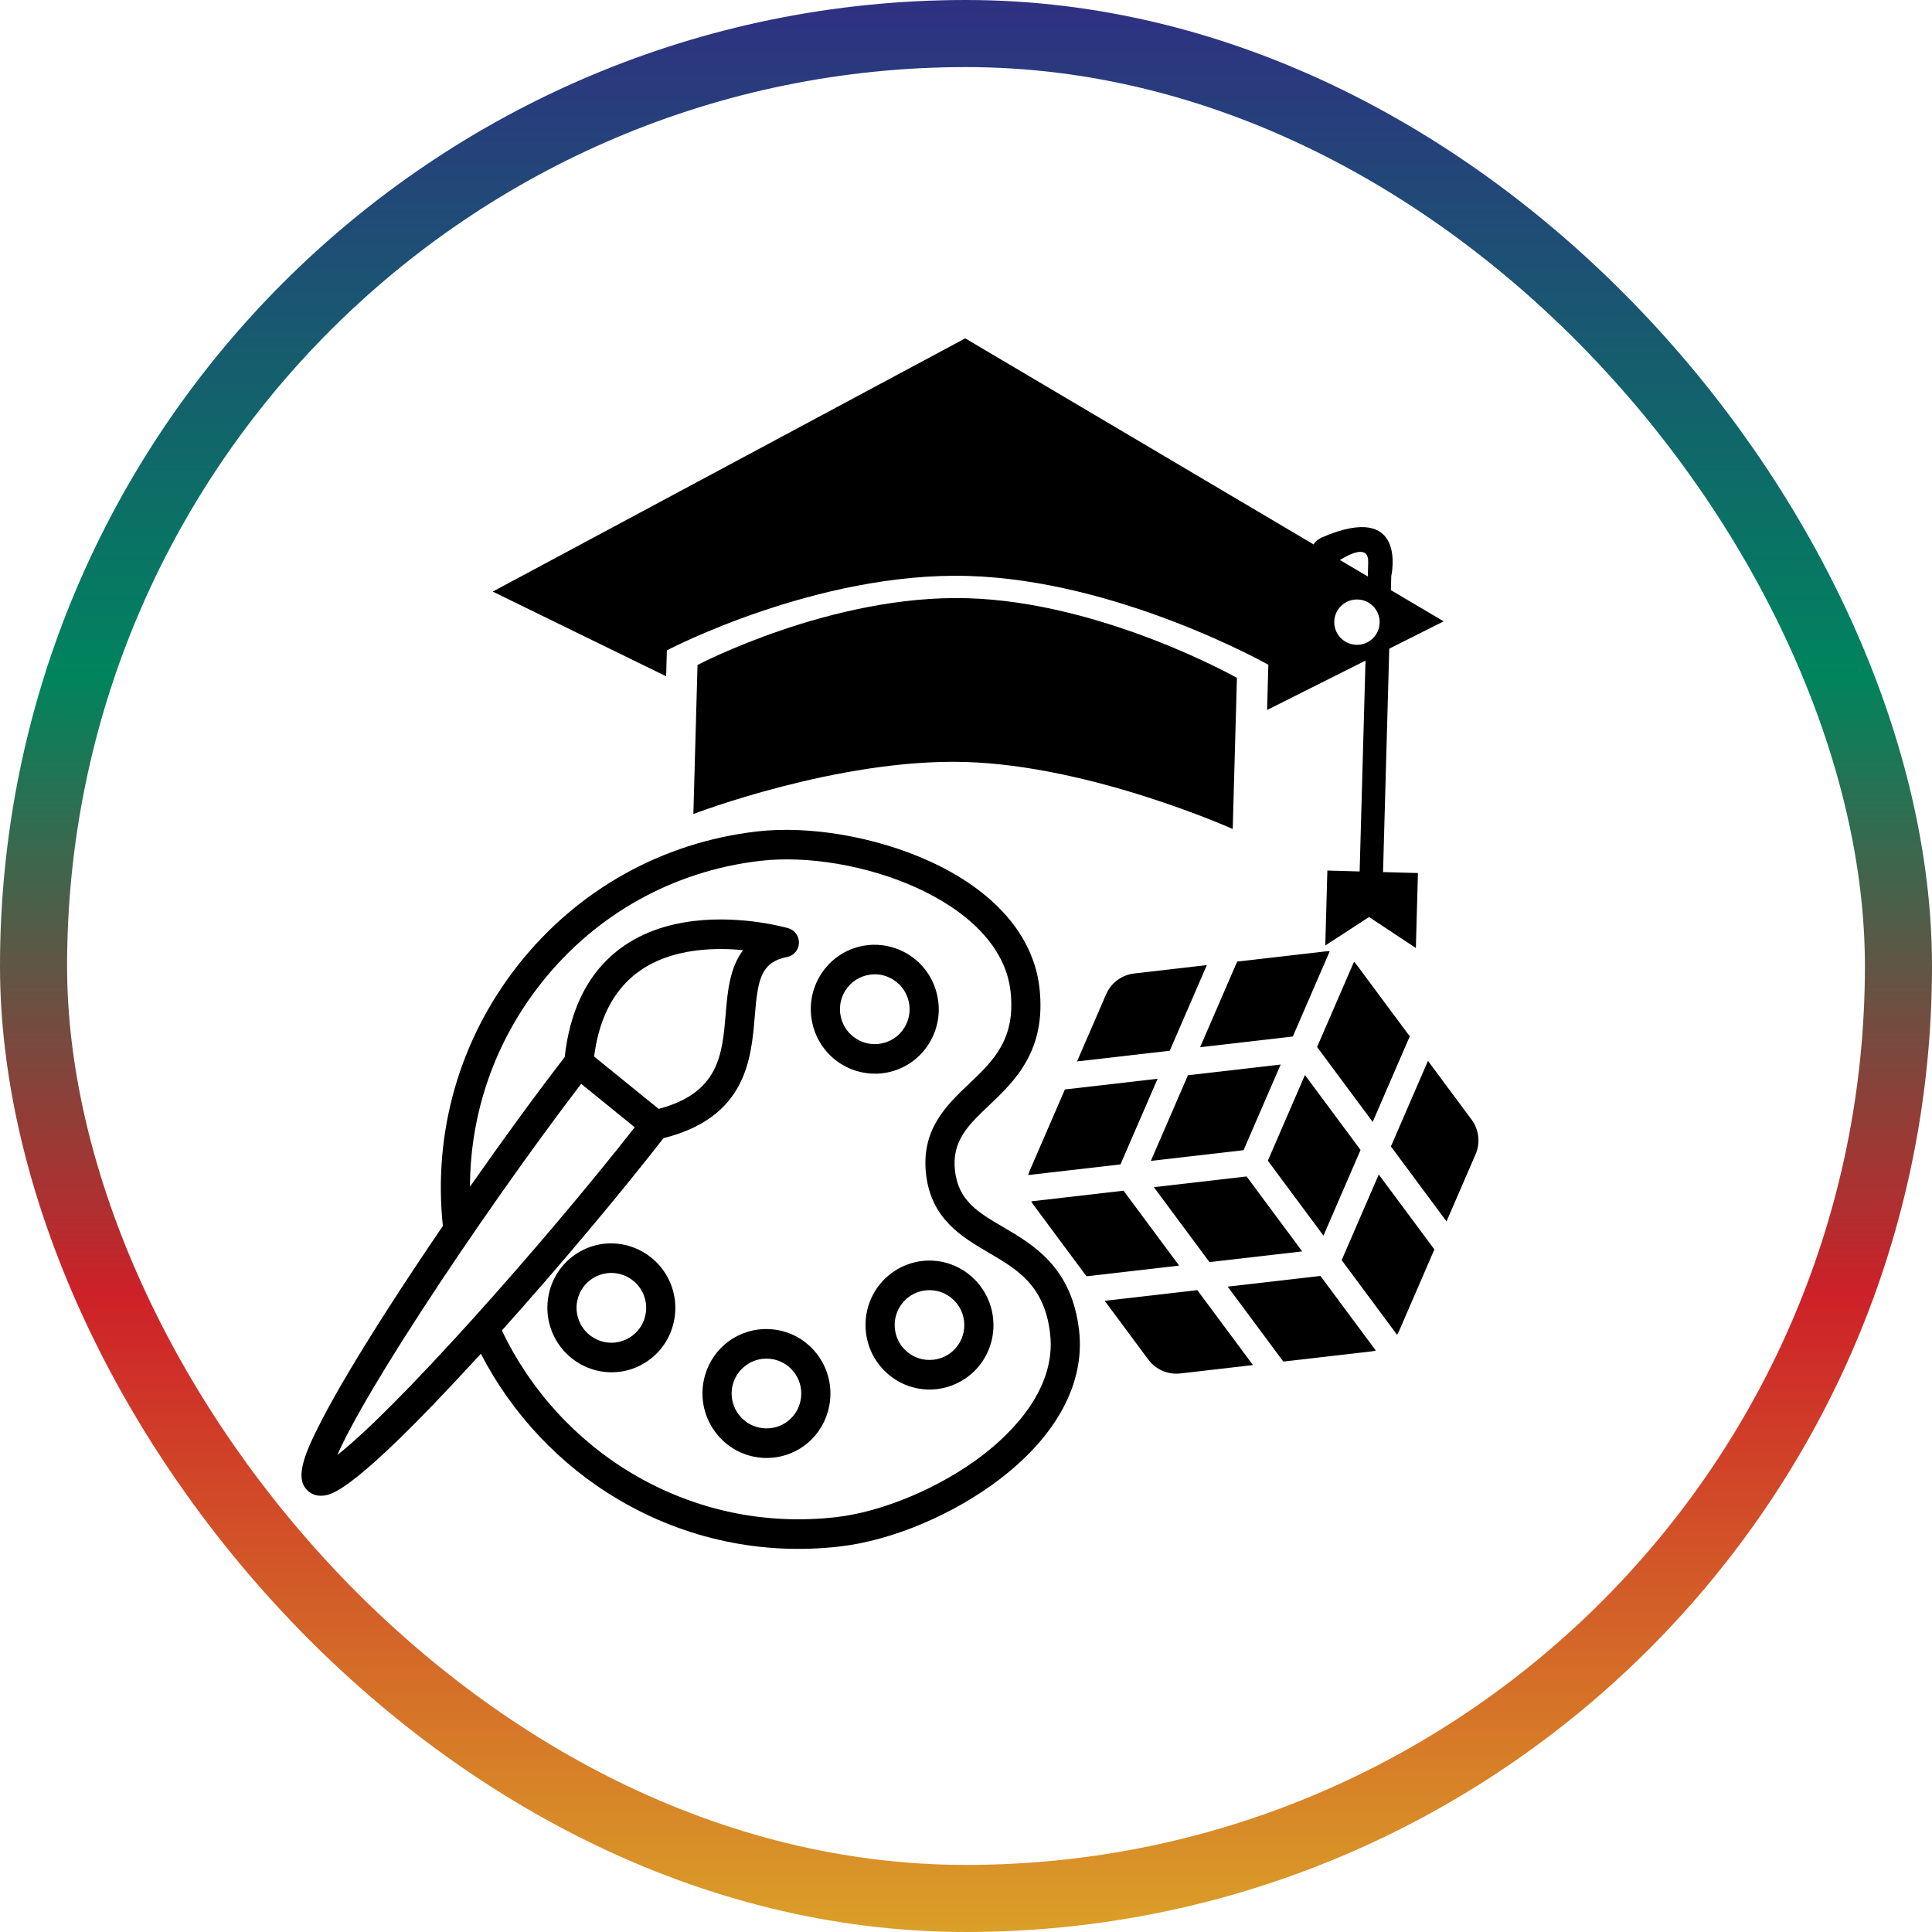 <svg xmlns="http://www.w3.org/2000/svg" width="144" height="144" viewBox="0 0 144 144" fill="none"><rect x="2.5" y="2.5" width="139" height="139" rx="69.5" stroke="url(#paint0_linear_80_80)" stroke-width="5"></rect><g clip-path="url(#clip0_80_80)"><path d="M77.049 89.831L80.98 95.127L87.885 94.33L83.741 88.746L76.862 89.541C76.917 89.641 76.98 89.737 77.049 89.831Z" fill="black"></path><path d="M90.147 94.069L97.06 93.272L92.914 87.687L86.002 88.485L90.147 94.069Z" fill="black"></path><path d="M88.543 80.143L85.777 86.526L92.688 85.728L95.453 79.344L88.543 80.143Z" fill="black"></path><path d="M98.643 92.097L101.408 85.711L97.263 80.127L94.498 86.511L98.643 92.097Z" fill="black"></path><path d="M100.92 71.684L98.168 78.038L102.313 83.622L105.075 77.243L101.144 71.947C101.075 71.853 101 71.766 100.92 71.684Z" fill="black"></path><path d="M98.763 70.915C97.18 71.097 94.737 71.379 92.213 71.67L89.448 78.053L96.359 77.255L99.112 70.899C98.996 70.896 98.88 70.902 98.763 70.915Z" fill="black"></path><path d="M89.951 71.931C87.899 72.168 85.948 72.393 84.529 72.558C84.07 72.611 83.641 72.786 83.281 73.053C82.92 73.321 82.629 73.681 82.445 74.105C81.89 75.388 81.107 77.195 80.276 79.113L87.186 78.315L89.951 71.931Z" fill="black"></path><path d="M79.371 81.202C78.377 83.496 77.406 85.738 76.751 87.252C76.704 87.36 76.666 87.47 76.634 87.582L83.515 86.787L86.281 80.404L79.371 81.202Z" fill="black"></path><path d="M85.589 101.337C86.141 102.08 87.053 102.475 87.97 102.369L87.971 102.369C89.359 102.209 91.313 101.984 93.388 101.744L89.242 96.159L82.337 96.955L85.589 101.337Z" fill="black"></path><path d="M95.65 101.483C98.135 101.196 100.565 100.915 102.205 100.726C102.321 100.713 102.434 100.692 102.546 100.663L98.417 95.1L91.504 95.898L95.65 101.483Z" fill="black"></path><path d="M104.129 99.488C104.189 99.389 104.242 99.286 104.289 99.179C104.961 97.629 105.929 95.393 106.911 93.126L102.765 87.54L100 93.925L104.129 99.488Z" fill="black"></path><path d="M107.816 91.036C108.659 89.089 109.444 87.274 109.982 86.032C110.35 85.184 110.236 84.196 109.685 83.453L106.432 79.071L103.67 85.45L107.816 91.036L107.816 91.036Z" fill="black"></path></g><g clip-path="url(#clip1_80_80)"><path d="M62.683 79.298C63.596 79.872 64.685 80.12 65.751 79.997C67.199 79.83 68.472 79.021 69.244 77.778C69.919 76.689 70.132 75.4 69.845 74.149C69.558 72.894 68.802 71.828 67.717 71.146C66.805 70.573 65.716 70.324 64.65 70.447C63.201 70.615 61.928 71.425 61.157 72.669C60.482 73.756 60.269 75.043 60.556 76.294C60.843 77.549 61.599 78.616 62.683 79.298ZM62.997 73.847C63.416 73.17 64.111 72.729 64.903 72.637C65.493 72.569 66.072 72.701 66.578 73.019C67.165 73.388 67.574 73.964 67.73 74.641C67.885 75.316 67.769 76.011 67.405 76.599C66.985 77.275 66.29 77.716 65.498 77.807C64.907 77.875 64.328 77.743 63.823 77.426C63.236 77.056 62.827 76.48 62.672 75.802C62.517 75.128 62.632 74.434 62.997 73.847Z" fill="black"></path><path d="M45.008 92.704C44.297 92.786 43.627 93.024 43.016 93.411C41.936 94.099 41.189 95.17 40.913 96.427C40.638 97.677 40.862 98.961 41.542 100.043C42.516 101.594 44.314 102.462 46.122 102.253C46.835 102.171 47.506 101.932 48.117 101.544C49.196 100.859 49.944 99.788 50.221 98.53C50.496 97.28 50.273 95.995 49.592 94.913C48.615 93.362 46.816 92.495 45.008 92.704ZM48.101 98.043C47.951 98.723 47.546 99.303 46.96 99.675C46.625 99.887 46.258 100.018 45.869 100.063C44.882 100.177 43.902 99.706 43.373 98.862C43.006 98.279 42.885 97.587 43.033 96.914C43.183 96.234 43.589 95.653 44.174 95.281C44.507 95.069 44.873 94.939 45.261 94.894C46.249 94.78 47.231 95.251 47.763 96.095C48.129 96.678 48.249 97.369 48.101 98.043Z" fill="black"></path><path d="M57.641 99.088C57.285 99.049 56.925 99.049 56.572 99.09C54.351 99.346 52.63 101.09 52.386 103.333C52.25 104.604 52.611 105.855 53.404 106.855C54.202 107.863 55.342 108.497 56.611 108.638C56.969 108.679 57.33 108.678 57.685 108.637C59.904 108.381 61.623 106.636 61.866 104.394C62.004 103.123 61.644 101.872 60.852 100.871C60.052 99.861 58.912 99.228 57.641 99.088ZM59.706 104.145C59.575 105.361 58.64 106.308 57.432 106.447C57.238 106.469 57.04 106.469 56.842 106.447C56.15 106.37 55.529 106.026 55.095 105.478C54.667 104.938 54.472 104.263 54.545 103.58C54.675 102.385 55.634 101.418 56.825 101.28C57.018 101.258 57.216 101.258 57.413 101.279C58.105 101.356 58.726 101.7 59.16 102.248C59.587 102.787 59.781 103.461 59.706 104.145Z" fill="black"></path><path d="M65.898 95.367C64.999 96.278 64.507 97.49 64.512 98.777C64.518 100.06 65.019 101.265 65.923 102.171C66.959 103.205 68.384 103.703 69.832 103.536C70.897 103.413 71.9 102.924 72.659 102.159C73.558 101.249 74.051 100.04 74.046 98.754C74.041 97.469 73.539 96.262 72.633 95.354C71.597 94.318 70.172 93.82 68.722 93.987C67.657 94.111 66.654 94.6 65.898 95.367ZM71.11 96.921C71.6 97.411 71.871 98.063 71.873 98.756C71.876 99.449 71.609 100.103 71.123 100.594C70.704 101.018 70.17 101.278 69.58 101.346C68.787 101.437 68.008 101.167 67.445 100.604C66.958 100.116 66.688 99.466 66.684 98.774C66.681 98.079 66.948 97.423 67.436 96.929C67.853 96.506 68.385 96.246 68.975 96.178C69.768 96.086 70.547 96.357 71.11 96.921Z" fill="black"></path><path d="M23.016 111.175C23.225 111.344 23.584 111.533 24.108 111.473C24.724 111.402 26.359 111.213 35.297 101.49C35.477 101.295 35.658 101.097 35.84 100.898C38.156 105.391 41.757 109.219 46.123 111.785C51.129 114.727 56.824 115.931 62.593 115.267C62.595 115.267 62.596 115.266 62.597 115.266C66.491 114.817 71.064 112.89 74.532 110.236C78.785 106.984 80.879 103.049 80.428 99.157C79.885 94.457 77.047 92.793 74.766 91.456C72.907 90.365 71.439 89.504 71.181 87.275C70.923 85.046 72.156 83.874 73.717 82.39C75.632 80.569 78.016 78.304 77.472 73.604C77.022 69.712 74.085 66.357 69.202 64.156C65.217 62.36 60.323 61.523 56.429 61.971C56.426 61.971 56.424 61.972 56.421 61.972C49.355 62.788 43.031 66.323 38.615 71.928C34.255 77.461 32.271 84.357 33.008 91.377C31.557 93.505 30.156 95.615 28.884 97.599C26.707 100.991 25.054 103.774 23.969 105.87C22.532 108.646 21.955 110.313 23.016 111.175ZM40.313 73.308C44.37 68.159 50.18 64.912 56.674 64.162C56.676 64.162 56.679 64.162 56.681 64.161C63.64 63.36 74.531 67.077 75.315 73.853C75.731 77.45 74.03 79.067 72.229 80.779C70.546 82.379 68.638 84.193 69.023 87.525C69.409 90.856 71.68 92.188 73.685 93.364C75.829 94.621 77.855 95.809 78.271 99.406C78.752 103.568 75.314 106.874 73.221 108.475C70.091 110.869 65.822 112.675 62.345 113.076C62.343 113.076 62.342 113.077 62.341 113.077C57.039 113.687 51.805 112.581 47.206 109.879C42.965 107.386 39.51 103.599 37.408 99.164C41.608 94.477 46.123 89.11 49.453 84.832C55.625 83.285 55.99 78.946 56.255 75.759C56.48 73.045 56.677 71.723 58.675 71.326C59.167 71.228 59.528 70.801 59.547 70.292C59.567 69.783 59.241 69.326 58.758 69.185C58.622 69.146 55.39 68.222 51.786 68.638C51.786 68.638 51.785 68.638 51.785 68.638C49.274 68.928 47.191 69.795 45.594 71.214C43.627 72.963 42.45 75.511 42.09 78.788C39.916 81.605 37.452 84.984 35.029 88.45C35.045 82.961 36.874 77.673 40.313 73.308ZM44.281 78.745C44.893 74.015 47.501 71.352 52.038 70.828C52.038 70.828 52.039 70.828 52.039 70.828C53.236 70.69 54.401 70.723 55.388 70.819C54.375 72.143 54.222 73.977 54.09 75.566C53.839 78.593 53.601 81.457 49.092 82.651L44.281 78.745ZM31.38 97.76C35.06 92.094 39.566 85.689 43.317 80.781L44.054 81.38L47.309 84.022C43.896 88.372 39.477 93.599 35.323 98.207C34.839 98.744 34.358 99.274 33.883 99.792C29.053 105.057 26.474 107.404 25.141 108.449C25.828 106.886 27.47 103.781 31.38 97.76Z" fill="black"></path></g><g clip-path="url(#clip2_80_80)"><path d="M51.989 49.563L51.68 60.672C51.68 60.672 62.457 56.53 71.902 56.793C81.348 57.055 91.88 61.789 91.88 61.789L92.193 50.525C92.193 50.525 82.179 44.867 72.084 44.587C61.994 44.302 51.989 49.563 51.989 49.563Z" fill="black"></path><path d="M103.547 48.348L107.604 46.31L103.668 43.986L103.697 42.935C103.697 42.935 104.982 37.259 98.502 40.066C98.171 40.234 97.991 40.409 97.915 40.582L71.942 25.219L36.725 44.094L49.65 50.405L49.704 48.475C49.704 48.475 60.859 42.614 72.117 42.927C83.373 43.24 94.535 49.548 94.535 49.548L94.442 52.918L101.777 49.237C101.652 53.733 101.385 63.349 101.34 64.953L98.934 64.886L98.779 70.472L102.04 68.349L105.53 70.659L105.685 65.071L103.084 64.999L103.547 48.348ZM101.978 41.916C101.975 42.052 101.964 42.424 101.949 42.969L99.872 41.74C100.655 41.252 102.015 40.583 101.978 41.916ZM101.094 48.061C100.161 48.035 99.422 47.258 99.448 46.325C99.474 45.392 100.255 44.656 101.188 44.682C102.123 44.708 102.857 45.486 102.831 46.419C102.805 47.352 102.029 48.087 101.094 48.061Z" fill="black"></path></g><defs><linearGradient id="paint0_linear_80_80" x1="72" y1="144" x2="72" y2="-6.10352e-05" gradientUnits="userSpaceOnUse"><stop stop-color="#DAA028"></stop><stop offset="0.33" stop-color="#CD2128"></stop><stop offset="0.65" stop-color="#00845D"></stop><stop offset="1" stop-color="#2F3082"></stop></linearGradient><clipPath id="clip0_80_80"><rect width="33.652" height="33.652" fill="white" transform="translate(69.77 83.082) rotate(-36.584)"></rect></clipPath><clipPath id="clip1_80_80"><rect width="58.827" height="59.718" fill="white" transform="translate(82.377 116.037) rotate(173.416)"></rect></clipPath><clipPath id="clip2_80_80"><rect width="70.911" height="70.911" fill="white" transform="translate(37.644 11.05) rotate(1.592)"></rect></clipPath></defs></svg>